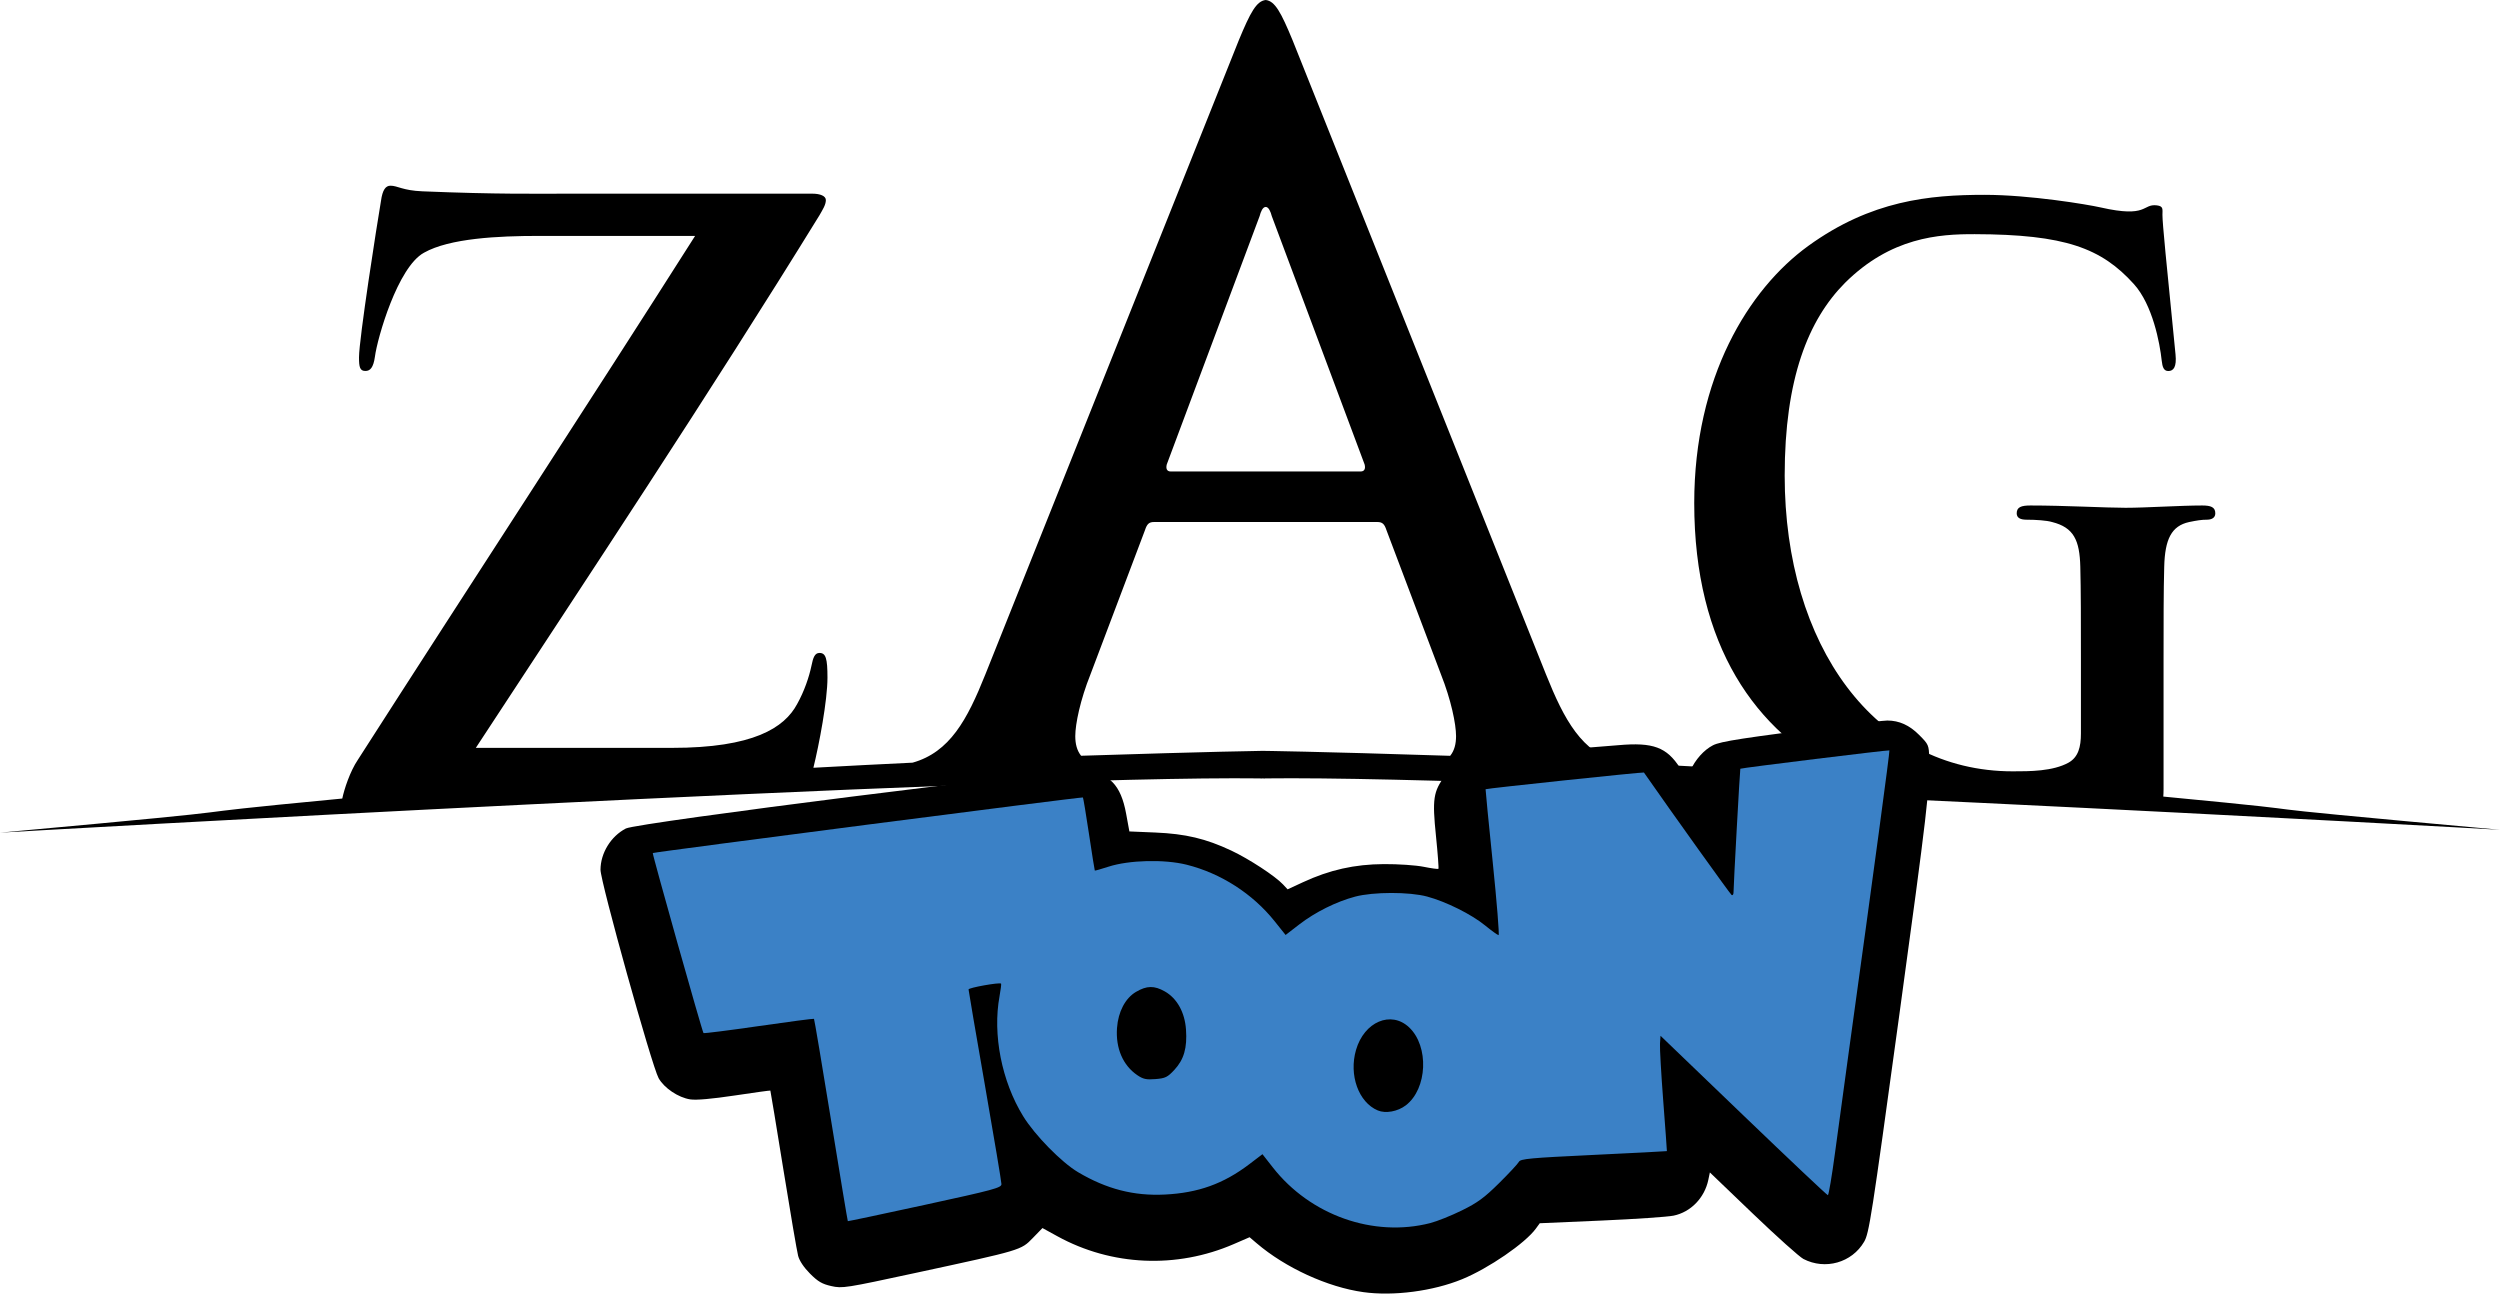 <?xml version="1.0" encoding="utf-8"?>
<!-- Generator: Adobe Illustrator 16.0.0, SVG Export Plug-In . SVG Version: 6.00 Build 0)  -->
<!DOCTYPE svg PUBLIC "-//W3C//DTD SVG 1.1//EN" "http://www.w3.org/Graphics/SVG/1.1/DTD/svg11.dtd">
<svg version="1.1" id="Layer_1" xmlns="http://www.w3.org/2000/svg" xmlns:xlink="http://www.w3.org/1999/xlink" x="0px" y="0px"
	 width="1000.304px" height="517.587px" viewBox="0 0 1000.304 517.587" enable-background="new 0 0 1000.304 517.587"
	 xml:space="preserve">
<g>
	<path d="M1000.304,332.02c-131.979-11.979-49.284-5.138-134.725-13.294c0.147-1.686,0.107-4.019,0.107-7.47v-46.686
		c0-15.766,0-28.334,0.266-37.765c0.272-11.04,2.882-16.372,9.961-17.922c3.136-0.646,4.969-0.94,7.068-0.94
		c1.843,0,3.411-0.666,3.411-2.55c0-2.51-1.833-3.137-5.244-3.137c-8.641,0-22.552,0.922-30.655,0.922
		c-7.885,0-24.433-0.922-38.053-0.922c-3.667,0-5.509,0.627-5.509,3.137c0,1.884,1.56,2.55,3.941,2.55
		c3.666,0,8.116,0.295,10.234,0.94c8.648,2.177,11.01,7.235,11.273,17.922c0.246,9.433,0.246,21.392,0.246,37.117v29.569
		c0,5.392-1.048,9.471-4.961,11.665c-6.305,3.472-15.51,3.472-22.305,3.472c-55.353,0-91.265-50.667-91.265-118.332
		c0-38.711,9.402-62.299,24.128-77.111c18.347-18.236,37.514-19.541,51.926-19.49c36.164,0.107,50.646,5.549,63.704,20.008
		c7.44,8.295,10.335,23.412,11.107,30.647c0.276,2.49,0.795,4.107,2.629,4.107c2.107,0,3.382-1.628,2.893-6.617
		c-3.727-37.452-5.236-52.421-5.236-55.872c0-2.217,0.471-3.461-2.224-3.795c-5.973-0.715-3.452,5.166-22.521,0.824
		c-5.254-1.187-28.341-5.039-46.44-5.039c-22.019,0-45.353,2.215-70.557,20.46c-23.844,17.304-45.599,52.538-45.599,102.896
		c0,57,24.539,91.664,59.598,108.783c-34.283-2.098-64.008-3.686-89.646-4.922c-14.942-4.117-21.942-17.058-29.257-35.313
		L517.193,16.118C512.575,4.959,510.144,0.412,506.448,0c-3.721,0.411-6.151,4.959-10.779,16.117L394.252,269.865
		c-7.26,18.176-14.234,31.098-29.102,35.293c-12.27,0.59-25.471,1.257-39.695,2.04c2.289-9.294,5.633-26.882,5.633-36.058
		c0-7.646-0.643-9.884-3.191-9.884c-1.917,0-2.563,1.902-3.207,5.099c-0.939,4.491-2.867,10.217-5.729,15.334
		c-5.108,9.549-17.55,17.549-50.098,17.549h-78.475c44.965-68.608,93.473-141.671,137.508-213.119
		c1.266-2.245,2.549-4.146,2.549-6.069c0-1.627-2.24-2.559-5.432-2.559h-97.307c-13.083,0-28.393,0.304-58.701-0.941
		c-7.971-0.332-9.887-2.246-12.76-2.246c-1.916,0-3.191,1.599-3.803,6.07c-1.628,9.559-8.795,55.293-8.795,62.616
		c0,3.844,0.319,5.442,2.56,5.442c1.897,0,3.19-1.295,3.813-5.745c0.947-7.343,9.098-35.854,19.638-41.578
		c10.201-5.767,29.657-6.716,45.921-6.716h62.545c-42.771,67.322-89.971,139.434-134.936,209.609
		c-3.143,4.646-5.477,11.824-6.235,15.511C51.348,327.669,126.592,321.65,0,333.159c0,0,398.73-22.999,504.415-21.704v0.06
		l0.844-0.06l0.839,0.06v-0.06C611.78,310.159,1000.304,332.02,1000.304,332.02 M466.844,185.846L504.02,86.42
		c0.411-1.607,1.181-3.618,2.428-3.618c1.194,0,1.999,2.009,2.401,3.618l37.166,99.426c0.41,1.607,0,2.804-1.607,2.804h-75.966
		C466.844,188.65,466.443,187.455,466.844,185.846 M505.172,300.433c0,0-19.324,0.255-72.603,1.961
		c-1.686-2.119-2.327-4.785-2.327-7.863c0-4.862,2.01-14.55,6.064-24.666l21.832-57.765c0.793-2.411,1.588-3.234,3.617-3.234h89.356
		c2.021,0,2.845,0.823,3.637,3.234l21.824,57.765c4.02,10.116,6.029,19.804,6.029,24.666c0,3.078-0.639,5.784-2.352,7.883
		C525.368,300.648,505.172,300.433,505.172,300.433"/>
	<g>
		<path d="M545.516,517.012c-14.305-1.994-31.187-9.73-42.716-19.577l-2.81-2.397l-6.316,2.738
			c-22.904,9.938-48.898,8.79-70.574-3.117l-5.984-3.29l-3.901,4.018c-4.71,4.852-4.385,4.757-46.526,13.857
			c-28.568,6.17-29.629,6.335-34.066,5.34c-3.686-0.828-5.348-1.8-8.509-4.973c-2.462-2.469-4.243-5.137-4.767-7.136
			c-0.463-1.759-3.118-17.317-5.904-34.575c-2.785-17.257-5.129-31.45-5.205-31.536s-6.489,0.795-14.248,1.963
			c-9.194,1.38-15.393,1.925-17.793,1.563c-4.77-0.718-10.445-4.526-12.674-8.504c-2.691-4.804-23.271-78.619-23.248-83.391
			c0.029-6.68,4.158-13.387,10.153-16.501c4.522-2.346,174.86-23.858,183.204-23.136c10.164,0.879,14.837,5.621,16.957,17.212
			l1.3,7.106l10.405,0.438c12.075,0.51,20.184,2.436,30.337,7.205c7.086,3.328,17.577,10.188,20.728,13.554l1.842,1.968l6.081-2.817
			c10.729-4.977,20.7-7.211,32.461-7.278c5.7-0.033,12.777,0.449,15.876,1.076c3.075,0.623,5.74,0.985,5.922,0.804
			c0.18-0.181-0.261-6.078-0.979-13.106c-1.514-14.841-1.085-17.722,3.584-24.104c5.231-7.153,6.849-7.597,35.25-9.636
			c13.576-0.975,28.942-2.151,34.147-2.613c13.917-1.232,19.348,0.782,24.705,9.155l2.673,4.182l1.406-3.139
			c1.978-4.417,5.452-8.309,9.08-10.165c3.087-1.582,12.046-2.957,50.837-7.811c9.188-1.151,17.705-2.089,18.925-2.087
			c4.738,0.011,8.826,1.86,12.709,5.751c3.795,3.806,3.911,4.067,4.044,9.196c0.309,11.861-0.778,21.202-12.096,103.8
			c-10.999,80.274-11.949,86.385-13.954,89.821c-4.884,8.36-15.564,11.386-24.278,6.874c-1.584-0.821-10.654-8.948-20.159-18.059
			l-17.277-16.566l-0.61,2.926c-1.507,7.244-7.032,12.942-13.91,14.359c-2.423,0.499-15.461,1.386-28.976,1.974l-24.572,1.068
			l-1.556,2.141c-4.241,5.844-18.907,15.91-29.524,20.261C573.368,516.619,557.535,518.69,545.516,517.012L545.516,517.012z"/>
		<path fill="#3B81C6" d="M572.255,489.386c2.715-0.694,8.407-2.975,12.649-5.061c6.32-3.114,9.01-5.086,14.921-10.938
			c3.966-3.926,7.53-7.761,7.921-8.517c0.623-1.206,4.366-1.552,29.921-2.77c16.065-0.765,29.243-1.447,29.288-1.514
			c0.039-0.065-0.611-9.039-1.449-19.937c-0.836-10.901-1.426-21.259-1.309-23.014l0.211-3.194l33.188,31.888
			c18.255,17.541,33.453,31.89,33.775,31.89c0.321,0,1.62-7.709,2.882-17.133c1.261-9.424,3.731-27.54,5.489-40.259
			c10.104-73.052,16.479-120.353,16.249-120.579c-0.243-0.247-59.318,7.021-59.649,7.339c-0.159,0.153-2.724,46.728-2.724,49.468
			c0,0.841-0.344,1.313-0.762,1.055c-0.548-0.339-23.704-32.688-35.085-49.011c-0.182-0.263-63.137,6.381-63.356,6.687
			c-0.067,0.095,1.222,13.271,2.867,29.279c1.645,16.009,2.698,29.109,2.34,29.109c-0.357,0-2.767-1.731-5.355-3.847
			c-5.483-4.484-15.632-9.547-23.245-11.597c-7.133-1.921-21.501-1.904-28.799,0.029c-7.537,2.001-15.946,6.187-22.347,11.12
			l-5.479,4.224l-4.394-5.501c-8.809-11.021-21.502-19.176-35.194-22.611c-8.919-2.236-23.071-1.876-31.286,0.791
			c-2.924,0.95-5.384,1.648-5.471,1.554c-0.084-0.095-1.124-6.652-2.313-14.571c-1.188-7.919-2.286-14.525-2.442-14.682
			c-0.306-0.31-171.706,21.84-172.104,22.242c-0.285,0.285,19.785,71.52,20.295,72.031c0.19,0.19,10.151-1.07,22.136-2.803
			c11.985-1.735,21.917-3.036,22.071-2.899c0.156,0.141,3.225,18.381,6.823,40.536c3.598,22.155,6.618,40.346,6.714,40.425
			c0.093,0.079,13.961-2.858,30.818-6.526c27.676-6.021,30.65-6.826,30.65-8.293c0-0.892-2.963-18.617-6.582-39.392
			c-3.621-20.773-6.582-38.104-6.582-38.512c0-0.69,12.431-2.91,13.015-2.326c0.145,0.146-0.134,2.412-0.616,5.039
			c-2.821,15.313,0.854,34.016,9.434,47.983c4.672,7.608,15.347,18.498,21.987,22.428c11.413,6.759,22.326,9.568,34.757,8.947
			c13.314-0.666,23.434-4.304,33.736-12.131l5.284-4.016l4.146,5.294C524.275,486.264,549.561,495.208,572.255,489.386
			L572.255,489.386z"/>
		<path d="M551.274,444.307c-7.692-3.238-11.615-14.148-8.7-24.21c3.267-11.278,14.006-15.847,21.238-9.033
			c8.049,7.583,7.333,24.583-1.311,31.202C559.246,444.757,554.428,445.632,551.274,444.307z"/>
		<path d="M455.025,430.175c-5.718-3.903-8.669-10.771-8.087-18.843c0.47-6.526,3.315-11.937,7.604-14.459
			c4.302-2.53,7.313-2.575,11.545-0.17c4.873,2.771,7.971,8.347,8.455,15.237c0.521,7.354-0.824,12.016-4.647,16.131
			c-2.742,2.946-3.622,3.381-7.555,3.695C458.649,432.066,457.397,431.794,455.025,430.175L455.025,430.175z"/>
	</g>
</g>
</svg>
